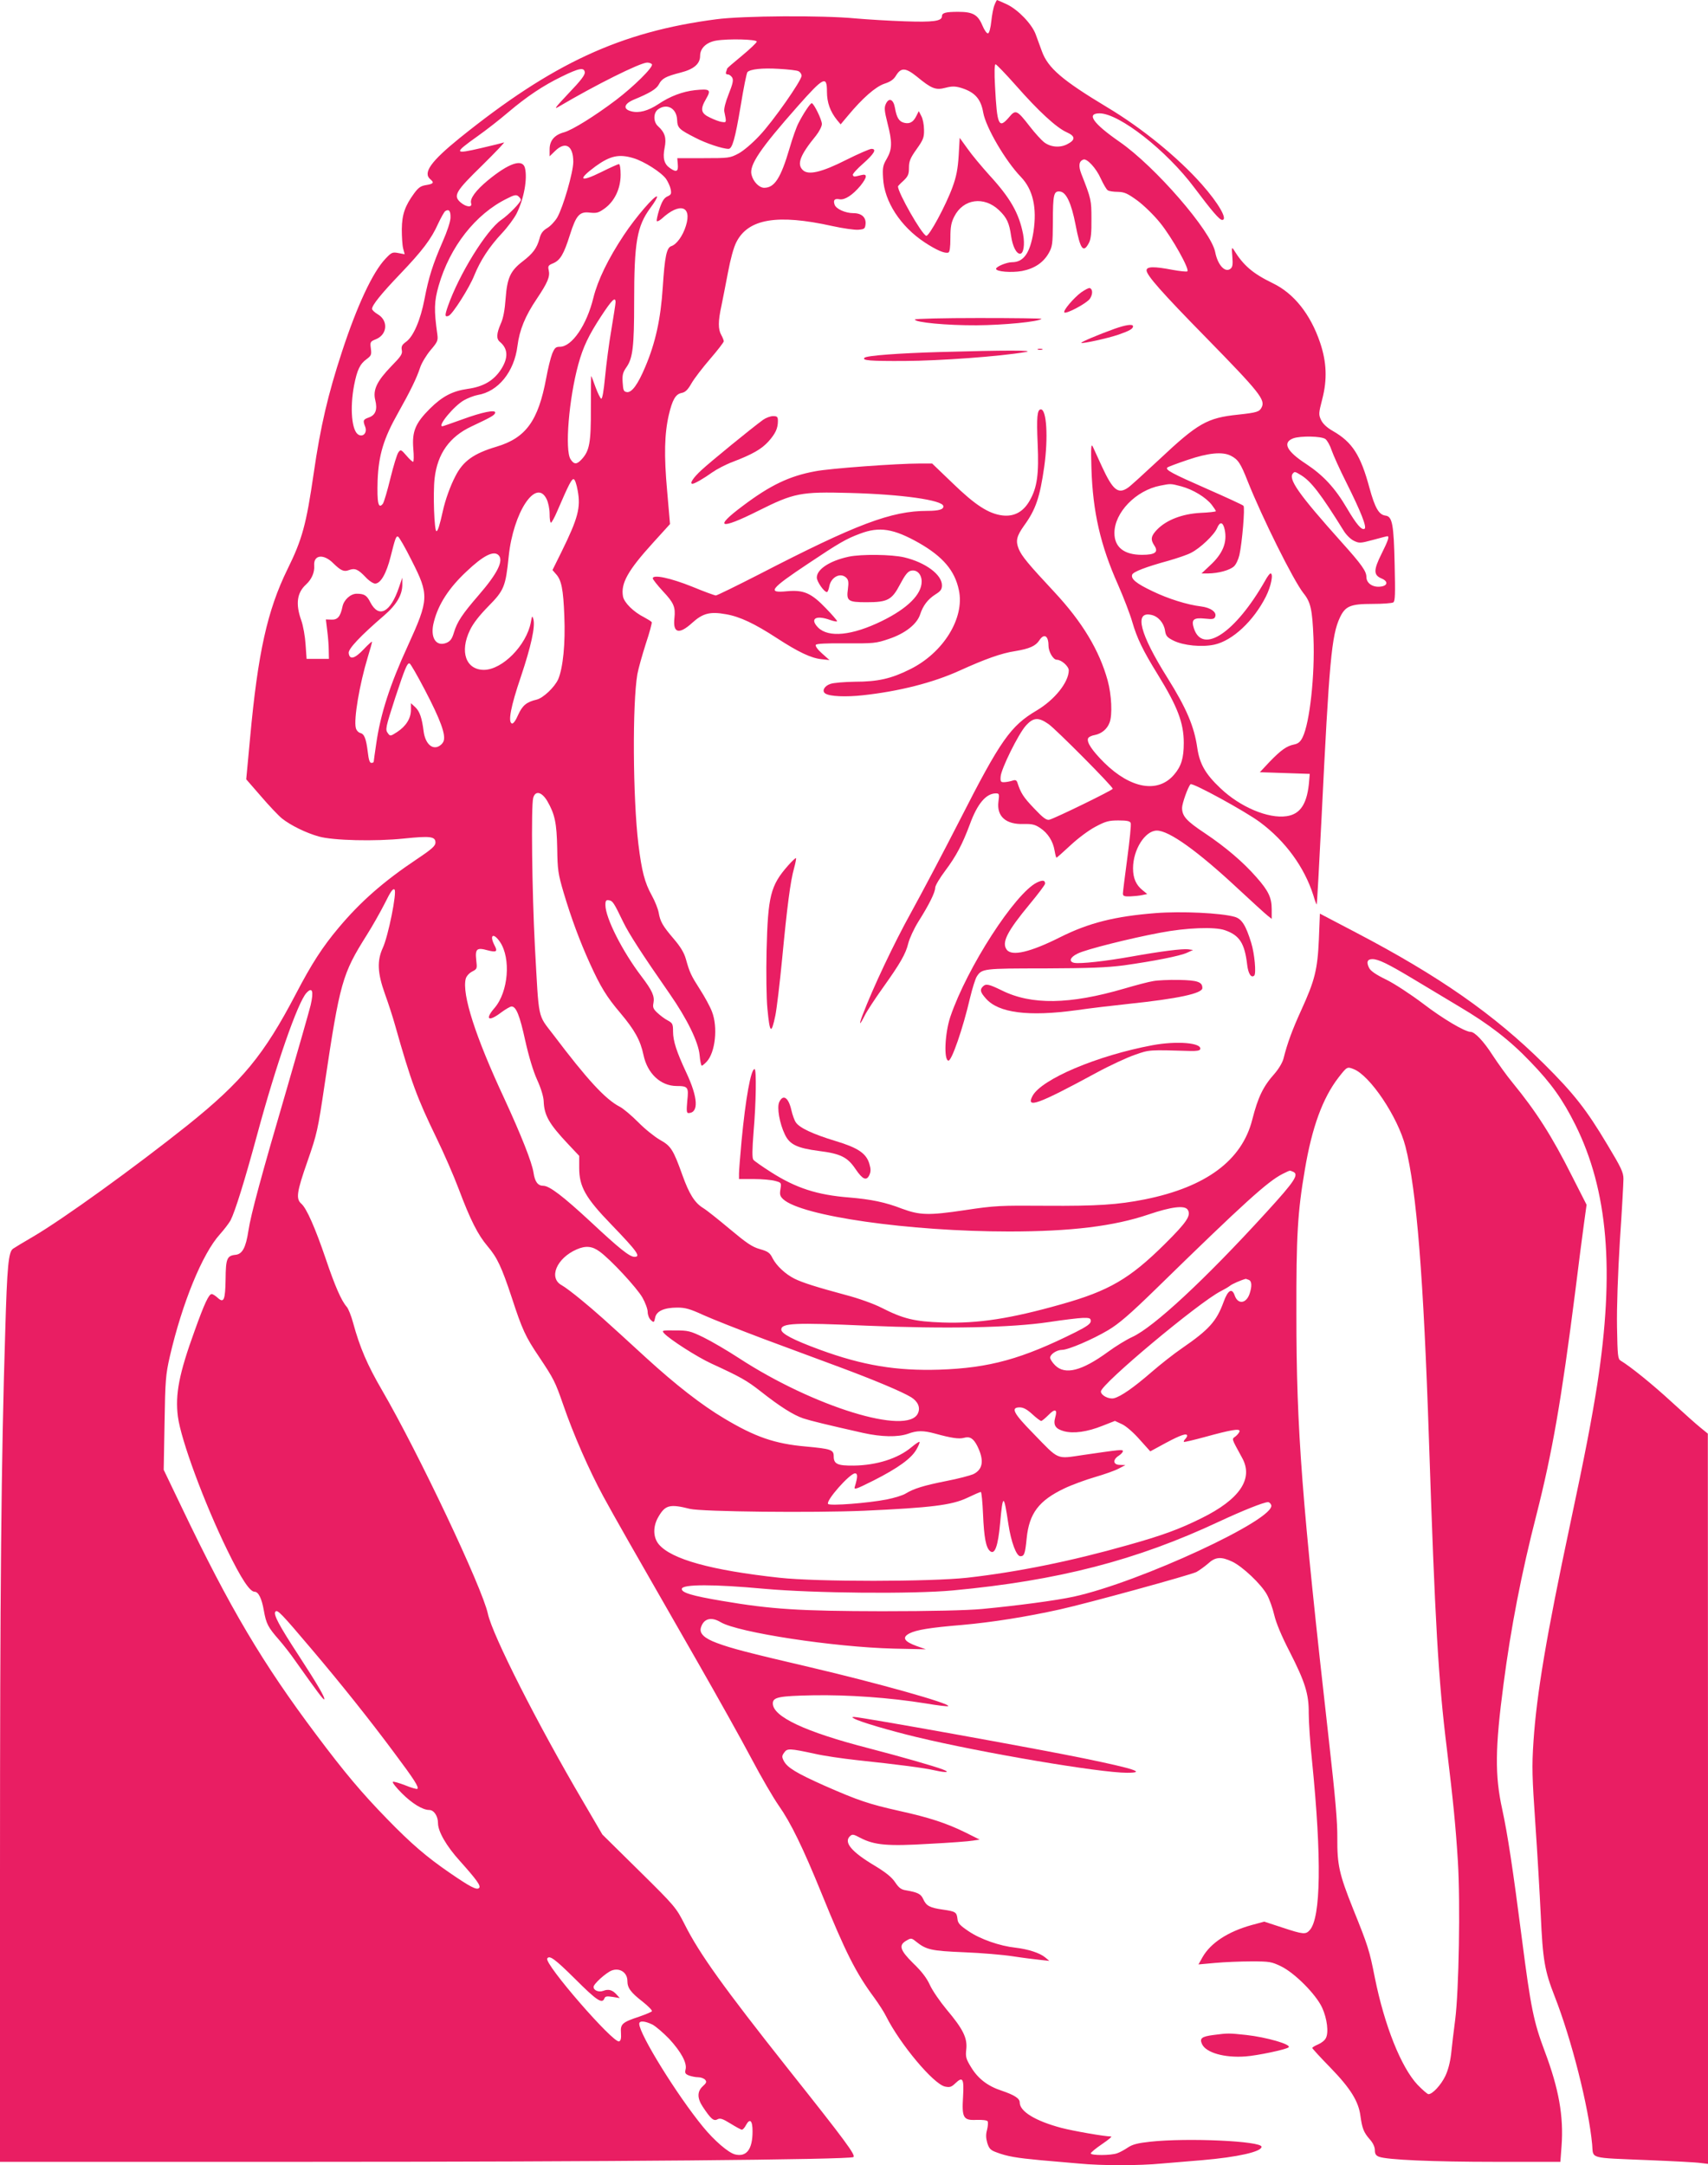 <?xml version="1.0" standalone="no"?>
<!DOCTYPE svg PUBLIC "-//W3C//DTD SVG 20010904//EN"
 "http://www.w3.org/TR/2001/REC-SVG-20010904/DTD/svg10.dtd">
<svg version="1.0" xmlns="http://www.w3.org/2000/svg"
 width="1010pt" height="1280pt" viewBox="0 0 1010 1280"
 preserveAspectRatio="xMidYMid meet">
<g transform="translate(0,1280) scale(0.1,-0.1)"
fill="#e91e63" stroke="none">
<path d="M5881 12771 c-7 -16 -15 -59 -19 -96 -4 -39 -12 -70 -19 -72 -7 -3
-22 18 -34 47 -27 64 -57 80 -143 80 -74 0 -96 -6 -96 -26 0 -29 -51 -36 -220
-30 -91 3 -221 11 -290 17 -195 19 -668 16 -825 -5 -567 -74 -968 -260 -1518
-703 -169 -137 -218 -205 -172 -243 24 -20 18 -27 -25 -34 -32 -5 -46 -15 -71
-49 -54 -74 -72 -124 -73 -212 0 -44 3 -95 8 -114 l9 -34 -37 7 c-35 7 -41 4
-76 -33 -76 -79 -169 -279 -258 -551 -83 -253 -127 -442 -167 -718 -44 -303
-68 -391 -155 -567 -119 -243 -175 -494 -221 -996 l-23 -246 87 -100 c47 -55
104 -115 125 -132 52 -41 142 -85 217 -106 84 -24 333 -30 505 -12 155 16 185
12 185 -24 0 -19 -20 -38 -110 -98 -196 -131 -333 -251 -463 -406 -95 -113
-159 -212 -252 -390 -190 -363 -318 -518 -641 -777 -311 -248 -736 -555 -914
-659 -55 -32 -108 -64 -118 -71 -27 -19 -35 -103 -46 -488 -24 -757 -31 -1553
-31 -3187 l0 -1723 1813 0 c1766 0 3206 13 3233 28 17 9 -45 93 -386 522 -381
481 -524 680 -611 853 -51 100 -55 106 -269 317 l-218 215 -114 195 c-269 457
-536 984 -563 1110 -33 154 -411 952 -625 1320 -89 153 -132 254 -172 400 -11
41 -28 84 -38 95 -31 35 -69 121 -124 284 -62 182 -113 298 -144 325 -33 29
-28 68 37 253 55 158 61 184 100 448 91 610 105 657 249 886 33 52 81 137 107
188 35 71 49 91 58 82 15 -15 -37 -276 -70 -346 -34 -75 -31 -147 13 -270 20
-55 47 -138 60 -185 95 -336 131 -432 244 -665 43 -88 103 -225 133 -305 68
-181 113 -270 170 -337 57 -67 83 -122 143 -303 62 -190 81 -232 163 -353 86
-129 94 -145 141 -280 60 -175 154 -389 237 -542 76 -139 138 -248 555 -975
118 -206 263 -465 321 -575 58 -110 131 -235 162 -279 71 -101 142 -246 254
-521 141 -347 202 -468 311 -615 26 -36 58 -85 70 -110 83 -165 280 -400 348
-415 29 -6 38 -3 62 20 43 41 51 27 45 -78 -8 -127 1 -143 80 -139 34 1 61 -2
65 -8 4 -6 2 -29 -3 -50 -8 -28 -7 -49 1 -78 11 -34 19 -43 55 -56 63 -24 119
-33 257 -46 69 -6 172 -15 230 -20 134 -13 355 -13 490 0 58 5 166 14 240 20
210 18 350 50 350 79 0 34 -438 54 -658 30 -74 -8 -105 -16 -132 -34 -19 -13
-48 -29 -63 -34 -36 -14 -157 -14 -157 -1 0 5 30 30 67 55 37 25 61 45 53 45
-38 0 -222 32 -295 51 -153 41 -245 97 -245 150 0 24 -31 44 -108 70 -82 27
-139 71 -180 139 -30 49 -33 61 -28 106 7 66 -19 119 -116 234 -39 47 -84 112
-99 145 -19 42 -49 81 -99 129 -79 78 -88 108 -38 135 25 15 29 14 55 -7 60
-48 89 -55 283 -63 102 -4 232 -15 290 -24 58 -9 130 -18 160 -21 l55 -6 -25
21 c-32 26 -99 48 -175 57 -93 10 -208 50 -277 97 -51 34 -64 48 -66 72 -5 41
-10 45 -86 56 -78 11 -99 22 -117 63 -14 30 -32 39 -101 51 -29 4 -43 15 -65
48 -20 30 -55 58 -121 98 -136 81 -183 137 -147 173 15 14 20 14 63 -9 83 -43
161 -50 407 -35 121 6 238 15 259 19 l39 6 -84 42 c-112 55 -212 88 -393 128
-178 40 -241 61 -441 149 -166 74 -220 107 -240 146 -12 23 -12 30 2 49 18 26
30 26 183 -7 52 -12 163 -28 245 -37 261 -28 398 -46 464 -61 68 -15 93 -12
45 6 -49 19 -252 77 -437 125 -377 97 -567 187 -567 265 0 37 37 44 235 48
209 4 458 -14 669 -48 70 -12 130 -19 133 -16 15 15 -416 136 -817 230 -373
87 -467 112 -550 143 -76 28 -106 57 -95 92 16 53 61 65 117 31 104 -61 667
-147 1023 -156 l190 -4 -54 19 c-75 27 -89 51 -43 75 42 21 120 34 312 50 180
16 380 48 579 92 166 37 770 203 806 221 16 9 47 31 68 49 44 41 78 43 144 12
61 -29 172 -134 205 -195 15 -27 34 -81 43 -120 11 -47 43 -124 90 -215 93
-182 115 -253 114 -366 0 -48 8 -177 20 -287 57 -568 52 -922 -14 -995 -24
-27 -38 -26 -162 15 l-107 35 -74 -20 c-141 -39 -243 -106 -291 -190 l-24 -43
99 9 c55 5 151 9 214 9 107 0 119 -2 175 -29 81 -39 207 -166 243 -244 30 -65
40 -149 22 -181 -6 -13 -27 -29 -46 -37 -19 -8 -34 -17 -34 -21 0 -3 48 -56
108 -117 119 -123 166 -199 177 -286 10 -72 19 -96 55 -137 19 -21 30 -45 30
-64 0 -22 6 -32 25 -39 48 -18 315 -30 691 -30 l381 0 7 93 c13 177 -16 339
-100 562 -65 173 -82 256 -134 660 -54 419 -85 623 -117 770 -44 200 -42 363
8 740 43 331 106 656 195 1002 93 366 147 674 229 1318 19 154 42 332 51 397
l16 116 -86 169 c-120 239 -212 382 -352 553 -34 41 -86 114 -117 161 -53 83
-106 139 -131 139 -33 0 -165 78 -281 167 -73 55 -169 118 -218 142 -60 29
-92 51 -101 69 -17 34 -11 52 19 52 36 0 90 -26 245 -119 80 -48 201 -121 270
-162 174 -103 298 -198 420 -326 123 -127 191 -223 265 -371 194 -389 234
-863 130 -1537 -34 -214 -72 -412 -160 -825 -140 -658 -198 -1001 -217 -1285
-10 -149 -8 -209 11 -485 12 -173 26 -416 32 -540 12 -267 23 -330 82 -481 99
-252 201 -652 222 -876 8 -87 -27 -78 335 -93 146 -6 284 -13 308 -17 l42 -5
0 2158 -1 2159 -43 35 c-24 19 -101 88 -172 153 -115 106 -246 211 -300 243
-17 10 -19 27 -22 200 -2 116 5 313 17 510 12 176 21 340 21 365 0 38 -13 66
-95 202 -124 208 -198 302 -374 477 -296 293 -619 519 -1116 779 l-210 110 -6
-152 c-8 -179 -24 -243 -104 -418 -52 -114 -82 -194 -105 -286 -6 -24 -28 -61
-53 -90 -68 -76 -98 -139 -132 -272 -61 -241 -273 -398 -634 -471 -161 -32
-284 -40 -586 -38 -273 2 -301 1 -480 -26 -215 -32 -266 -30 -372 9 -98 38
-181 55 -311 66 -191 15 -316 56 -463 150 -52 33 -99 66 -104 73 -8 10 -7 59
1 163 15 173 18 373 6 373 -22 0 -53 -174 -77 -425 -8 -88 -15 -175 -15 -192
l0 -33 88 0 c48 0 104 -5 125 -11 38 -10 38 -11 32 -49 -5 -31 -3 -41 16 -59
108 -100 745 -191 1336 -191 366 0 620 31 826 101 133 45 212 55 230 28 22
-34 -4 -73 -136 -204 -206 -204 -329 -276 -610 -355 -300 -85 -492 -115 -703
-108 -168 6 -231 21 -363 88 -43 22 -134 55 -211 75 -167 45 -254 72 -302 96
-54 27 -106 76 -129 120 -16 33 -27 41 -76 55 -46 13 -79 36 -177 118 -67 56
-137 112 -157 124 -51 31 -84 84 -124 196 -54 151 -68 172 -133 208 -31 18
-89 64 -128 104 -39 39 -88 81 -110 92 -85 44 -193 162 -391 424 -96 126 -85
77 -110 523 -17 325 -23 830 -10 878 12 45 50 37 83 -18 45 -78 56 -129 59
-280 2 -128 5 -150 38 -262 45 -151 96 -288 155 -418 63 -139 100 -199 180
-293 85 -101 119 -162 137 -248 23 -110 101 -183 195 -184 69 0 73 -6 64 -89
-5 -57 -4 -71 7 -71 62 1 57 91 -13 240 -57 122 -78 186 -78 242 0 45 -3 50
-32 66 -18 9 -45 30 -61 45 -24 22 -28 33 -23 57 8 41 -7 74 -70 157 -113 148
-214 347 -214 423 0 26 4 31 21 28 22 -3 29 -14 84 -128 34 -70 110 -188 275
-425 103 -148 170 -285 177 -362 3 -35 9 -63 13 -63 3 0 17 11 29 24 51 55 67
204 31 296 -11 29 -42 86 -69 128 -55 86 -63 103 -85 182 -11 39 -32 73 -72
120 -65 76 -80 102 -89 155 -4 22 -22 68 -41 102 -42 76 -59 142 -79 303 -33
274 -36 830 -6 1005 6 33 29 114 50 180 22 65 37 123 35 127 -3 5 -23 17 -45
29 -62 31 -118 86 -125 123 -14 77 28 153 179 319 l99 109 -17 196 c-19 209
-16 337 10 450 21 89 40 122 75 129 22 4 37 18 59 57 16 28 66 93 110 144 45
52 81 99 81 105 -1 7 -7 23 -15 37 -19 33 -19 82 1 172 8 40 26 130 39 199 14
75 33 146 49 177 70 139 242 168 567 96 64 -14 133 -24 155 -22 35 3 39 6 42
31 5 41 -22 67 -71 67 -48 0 -104 25 -112 51 -9 27 1 37 30 31 31 -5 77 25
123 80 41 51 42 73 5 63 -44 -11 -45 -11 -50 1 -2 6 26 37 62 68 65 58 81 86
48 86 -10 0 -77 -29 -149 -65 -146 -74 -225 -92 -257 -60 -36 35 -16 88 78
203 19 24 35 55 35 69 0 26 -48 123 -60 123 -9 0 -50 -62 -78 -117 -12 -22
-36 -90 -53 -149 -52 -177 -89 -234 -150 -234 -30 0 -65 36 -75 77 -15 57 51
154 273 405 154 174 173 183 173 86 0 -64 19 -117 60 -168 l21 -25 42 50 c87
105 164 172 216 190 37 12 56 25 71 51 29 46 56 44 122 -9 86 -71 111 -81 168
-66 39 10 57 10 92 0 82 -25 118 -65 132 -146 16 -89 132 -287 223 -381 71
-74 96 -182 74 -325 -20 -125 -58 -179 -127 -179 -31 0 -94 -26 -94 -39 0 -17
91 -24 153 -13 73 14 126 49 158 105 22 39 24 53 25 182 0 167 5 187 42 183
37 -4 67 -68 92 -196 28 -147 46 -172 80 -106 11 21 15 60 14 139 0 112 -1
118 -60 268 -18 47 -14 75 13 84 21 7 75 -51 102 -112 16 -34 34 -66 42 -70 7
-5 34 -9 59 -9 39 -1 57 -9 115 -51 38 -28 98 -86 135 -132 70 -86 177 -277
161 -287 -5 -3 -44 1 -88 9 -109 21 -153 20 -153 -3 0 -29 91 -132 352 -398
318 -325 352 -368 328 -413 -13 -25 -27 -30 -138 -42 -184 -19 -238 -50 -468
-266 -88 -82 -170 -157 -184 -166 -58 -40 -89 -15 -153 123 -24 52 -49 106
-55 120 -10 20 -12 -4 -8 -130 8 -255 53 -453 157 -686 33 -75 71 -174 84
-219 28 -97 63 -170 151 -312 117 -190 154 -286 154 -405 0 -90 -15 -138 -57
-187 -95 -112 -257 -84 -414 71 -71 71 -104 120 -95 143 3 8 21 17 40 20 40 8
73 35 87 73 18 45 12 165 -11 249 -49 178 -150 346 -315 523 -155 166 -193
212 -211 255 -19 47 -13 75 31 137 70 96 94 168 120 350 24 172 14 338 -20
338 -22 0 -26 -46 -19 -204 8 -179 -3 -258 -47 -335 -38 -67 -92 -96 -161 -88
-82 10 -161 61 -294 190 l-122 117 -73 0 c-135 0 -534 -29 -619 -46 -152 -28
-265 -82 -427 -204 -176 -131 -137 -144 90 -30 212 106 251 114 542 106 307
-8 546 -42 553 -77 4 -20 -25 -29 -95 -29 -212 0 -419 -78 -992 -374 -135 -69
-251 -126 -258 -126 -7 0 -70 23 -140 52 -127 51 -233 74 -233 49 0 -6 27 -40
60 -76 65 -69 75 -94 68 -159 -10 -89 27 -99 105 -28 63 57 106 68 200 51 82
-14 170 -56 299 -140 129 -84 205 -120 267 -126 l46 -5 -44 39 c-26 23 -41 44
-37 51 4 7 60 10 179 9 162 -1 177 0 253 26 96 32 166 87 185 145 17 52 45 89
90 118 31 19 39 30 39 54 0 63 -97 135 -222 165 -75 18 -256 20 -330 4 -111
-24 -188 -74 -188 -123 0 -24 43 -86 60 -86 4 0 11 16 14 35 11 55 67 83 101
49 12 -12 14 -27 9 -65 -10 -72 0 -79 110 -79 125 0 150 13 199 107 28 53 45
75 63 79 35 9 64 -20 64 -64 0 -76 -84 -159 -235 -233 -176 -86 -315 -100
-377 -39 -51 52 -15 76 71 45 22 -8 41 -11 41 -7 0 4 -29 38 -65 75 -87 91
-132 111 -231 102 -120 -12 -101 13 126 164 181 121 224 146 305 176 115 44
200 30 350 -55 141 -81 211 -163 235 -278 36 -165 -92 -372 -290 -469 -110
-55 -190 -73 -325 -73 -60 -1 -126 -6 -145 -13 -36 -12 -52 -43 -29 -57 26
-17 121 -21 221 -10 213 23 415 74 573 146 150 68 247 103 328 115 84 14 121
30 143 64 28 43 54 27 54 -31 0 -37 28 -84 49 -84 28 0 71 -39 71 -63 -1 -71
-84 -174 -190 -237 -154 -91 -213 -174 -454 -647 -95 -186 -225 -432 -289
-548 -101 -182 -225 -444 -287 -607 -23 -61 -17 -62 14 0 13 26 61 99 106 162
105 147 136 202 151 264 7 28 33 85 59 127 64 101 100 174 100 201 0 13 28 59
61 103 63 84 100 154 144 272 44 121 95 182 153 183 21 0 22 -3 16 -49 -11
-87 44 -136 150 -132 48 1 66 -3 96 -23 46 -30 77 -79 86 -134 4 -23 9 -42 11
-42 3 0 40 33 83 73 45 42 108 89 148 110 60 32 79 37 136 37 50 0 68 -4 72
-15 4 -8 -6 -102 -20 -208 -14 -105 -26 -200 -26 -209 0 -15 8 -18 43 -17 23
1 55 4 72 8 l29 6 -27 22 c-39 31 -57 71 -57 130 0 110 71 223 141 223 72 0
241 -121 478 -342 84 -78 164 -151 177 -161 l24 -19 0 57 c0 68 -19 109 -91
190 -78 89 -181 177 -305 260 -110 73 -134 101 -134 150 0 25 35 124 50 139
11 11 324 -160 410 -224 151 -112 263 -266 316 -432 9 -32 19 -56 20 -55 2 2
15 235 29 518 45 921 59 1073 108 1178 32 68 62 81 192 81 61 0 116 4 124 9
11 7 12 49 8 222 -5 240 -14 286 -54 291 -39 5 -62 44 -95 164 -52 193 -101
270 -216 336 -35 20 -59 42 -70 65 -15 32 -15 39 7 124 30 115 26 219 -13 334
-57 168 -155 291 -280 351 -119 58 -174 105 -232 200 -10 15 -11 7 -7 -41 4
-47 2 -63 -10 -73 -32 -27 -76 21 -91 97 -23 124 -355 507 -566 653 -157 109
-198 168 -118 168 116 0 397 -220 561 -440 103 -137 148 -190 164 -190 35 0
-20 97 -120 210 -141 159 -354 333 -560 456 -266 160 -350 232 -386 331 -12
32 -28 77 -37 101 -23 61 -103 144 -169 176 -31 14 -57 26 -59 26 -2 0 -9 -13
-15 -29z m-1406 -217 c0 -6 -39 -43 -87 -83 -49 -40 -88 -74 -88 -76 0 -2 -3
-10 -6 -19 -4 -10 -1 -16 10 -16 8 0 20 -9 26 -19 8 -15 3 -37 -21 -97 -19
-48 -29 -87 -26 -103 14 -66 13 -66 -13 -62 -14 1 -45 13 -70 25 -56 26 -61
49 -25 111 32 55 24 61 -65 52 -73 -8 -148 -36 -216 -82 -62 -41 -116 -55
-161 -43 -51 13 -44 44 15 69 95 39 134 63 148 90 18 35 40 47 129 70 79 20
115 52 115 99 0 45 37 80 95 90 71 12 240 8 240 -6z m-620 -134 c10 -16 -108
-132 -212 -211 -127 -96 -258 -177 -307 -191 -57 -15 -86 -49 -86 -101 l0 -41
33 32 c61 59 107 31 107 -65 0 -61 -60 -268 -95 -329 -14 -23 -40 -51 -59 -62
-26 -16 -38 -31 -46 -64 -16 -56 -39 -87 -99 -133 -73 -56 -92 -98 -101 -219
-5 -69 -14 -118 -29 -150 -25 -58 -27 -89 -5 -107 48 -40 51 -93 8 -161 -43
-67 -104 -104 -199 -117 -90 -13 -149 -44 -223 -117 -86 -86 -106 -135 -98
-236 4 -43 3 -78 -1 -78 -5 0 -23 17 -40 37 -31 36 -34 37 -47 19 -8 -10 -29
-79 -47 -152 -18 -74 -38 -142 -45 -152 -27 -34 -35 5 -31 138 6 150 35 247
121 399 73 130 110 206 130 267 9 28 37 74 62 104 42 49 45 57 40 94 -20 143
-19 193 8 287 66 230 218 424 404 515 42 22 55 24 67 14 8 -7 15 -16 15 -21 0
-15 -72 -89 -116 -119 -88 -61 -249 -321 -315 -509 -20 -57 -19 -67 4 -58 23
9 123 166 152 240 36 88 88 168 163 248 34 36 72 88 86 115 45 89 66 209 50
272 -15 55 -95 28 -220 -75 -71 -59 -107 -108 -98 -135 8 -26 -29 -23 -62 5
-46 40 -31 65 129 221 78 77 135 137 127 134 -8 -3 -68 -18 -133 -33 -163 -38
-166 -32 -24 69 51 36 133 100 182 142 111 94 207 158 316 211 104 51 133 56
137 26 2 -16 -23 -49 -95 -124 -80 -85 -91 -99 -58 -79 215 127 479 259 522
260 12 0 25 -5 28 -10z m2154 -127 c131 -149 238 -248 299 -275 52 -23 53 -45
2 -71 -43 -22 -99 -17 -137 13 -15 12 -53 53 -83 92 -77 99 -84 102 -124 54
-60 -70 -70 -47 -82 182 -5 85 -3 132 3 132 5 0 60 -57 122 -127z m-1287 86
c10 -5 18 -17 18 -27 0 -28 -169 -270 -249 -354 -43 -46 -96 -91 -125 -106
-49 -26 -57 -27 -206 -27 l-155 0 3 -37 c4 -43 -9 -48 -46 -22 -35 24 -44 59
-32 120 12 58 2 91 -39 128 -29 26 -28 80 1 100 52 37 109 6 112 -62 2 -49 11
-57 109 -107 61 -32 160 -65 195 -65 22 0 39 58 72 255 17 105 35 194 40 199
17 17 86 25 185 19 55 -3 108 -9 117 -14z m-976 -514 c63 -19 164 -83 193
-123 11 -17 24 -44 27 -61 5 -26 3 -32 -19 -42 -20 -9 -32 -28 -48 -76 -11
-35 -18 -67 -15 -70 3 -4 16 3 29 14 106 98 180 76 143 -42 -18 -59 -55 -110
-86 -120 -28 -9 -39 -60 -51 -245 -12 -185 -43 -327 -103 -468 -44 -105 -80
-154 -109 -150 -19 3 -22 10 -25 57 -3 44 1 60 23 91 37 53 45 123 45 385 0
353 16 447 96 556 25 33 43 64 39 67 -11 11 -126 -122 -196 -228 -93 -140
-154 -266 -180 -370 -39 -161 -127 -290 -198 -290 -25 0 -31 -6 -46 -42 -9
-23 -25 -88 -35 -143 -47 -253 -120 -354 -295 -406 -134 -40 -197 -85 -242
-174 -30 -57 -60 -141 -74 -205 -19 -86 -30 -120 -38 -120 -13 0 -21 223 -11
312 17 146 88 246 218 307 117 55 136 66 140 80 7 22 -77 5 -199 -40 -59 -21
-109 -39 -113 -39 -31 0 69 121 128 154 23 13 59 27 81 31 121 20 216 137 235
290 12 94 45 176 114 278 65 97 79 131 71 169 -6 25 -3 30 27 42 41 18 62 53
98 167 37 117 57 140 119 132 40 -4 51 -1 87 25 59 43 94 118 94 199 0 35 -4
63 -10 63 -5 0 -52 -21 -104 -47 -127 -63 -144 -47 -34 34 86 62 138 74 224
48z m-1082 -351 c0 -23 -20 -83 -47 -144 -58 -133 -82 -209 -107 -339 -23
-121 -65 -220 -108 -251 -25 -18 -30 -28 -26 -50 5 -22 -5 -37 -62 -95 -85
-88 -110 -140 -95 -200 14 -56 2 -89 -38 -103 -34 -12 -36 -18 -21 -56 12 -34
-12 -61 -40 -46 -40 22 -52 156 -26 293 18 90 34 125 74 154 27 20 30 26 25
63 -5 38 -4 41 31 55 67 28 73 110 10 147 -19 11 -34 26 -34 32 0 22 55 90
167 207 131 137 184 207 224 297 17 36 36 70 42 74 22 14 32 1 31 -38z m976
-501 c0 -10 -12 -83 -25 -163 -14 -80 -30 -205 -37 -278 -8 -83 -16 -131 -23
-129 -5 2 -20 32 -33 67 -13 36 -24 66 -26 67 -1 2 -2 -84 -2 -189 1 -207 -8
-254 -56 -305 -28 -30 -44 -29 -64 2 -35 53 -10 358 46 562 28 102 61 171 135
284 63 96 85 118 85 82z m4197 -808 c11 -8 28 -38 37 -66 10 -29 49 -116 88
-193 85 -170 122 -263 107 -272 -17 -10 -48 26 -105 123 -70 119 -139 193
-240 260 -117 76 -142 127 -76 152 43 15 164 13 189 -4z m-559 -99 c43 -22 58
-44 100 -151 86 -216 270 -586 330 -662 43 -53 52 -97 59 -264 9 -219 -22
-502 -64 -587 -13 -27 -26 -38 -50 -43 -45 -9 -78 -33 -146 -103 l-57 -61 147
-5 148 -5 -3 -35 c-10 -138 -50 -203 -134 -215 -108 -16 -275 54 -392 166 -88
83 -122 143 -136 237 -18 127 -64 235 -176 414 -164 261 -199 396 -96 373 40
-8 74 -47 81 -92 5 -33 12 -41 52 -61 58 -28 165 -39 239 -23 108 23 233 140
306 285 31 62 45 136 27 136 -5 0 -19 -19 -32 -43 -175 -307 -370 -438 -421
-282 -17 52 -3 65 65 58 46 -5 56 -3 61 12 10 26 -27 53 -84 60 -82 10 -194
45 -287 90 -97 46 -129 73 -120 98 7 17 79 45 214 82 52 15 112 35 134 47 54
27 137 106 154 146 17 41 35 37 45 -9 16 -75 -11 -142 -86 -211 l-51 -48 40 0
c61 1 127 19 152 42 12 11 26 41 32 67 16 71 34 282 24 291 -4 5 -102 50 -218
101 -205 90 -246 112 -232 125 3 4 57 24 119 45 123 42 207 50 256 25z m417
-116 c58 -36 116 -111 249 -325 16 -27 43 -53 62 -62 31 -15 38 -15 112 5 44
12 82 22 86 22 13 0 5 -25 -35 -105 -48 -96 -47 -125 1 -145 41 -17 36 -44 -8
-48 -46 -5 -82 21 -82 57 0 34 -29 75 -146 205 -257 287 -320 377 -287 409 9
10 12 9 48 -13z m-4279 -90 c19 -101 2 -164 -96 -363 l-53 -107 20 -23 c33
-35 44 -90 50 -249 7 -163 -8 -307 -36 -373 -21 -47 -89 -112 -128 -121 -60
-14 -84 -35 -109 -90 -14 -33 -29 -54 -37 -51 -24 8 -7 100 53 276 61 182 86
297 74 341 -6 22 -8 21 -15 -19 -26 -136 -168 -280 -277 -281 -107 0 -145 107
-83 235 19 40 56 87 109 141 93 94 102 117 120 294 27 262 162 466 224 340 10
-20 18 -58 18 -87 0 -29 3 -53 8 -53 4 0 21 30 37 68 69 160 86 193 98 189 7
-2 17 -32 23 -67z m3569 25 c70 -19 146 -65 181 -110 13 -17 24 -34 24 -37 0
-3 -42 -8 -92 -10 -108 -6 -200 -42 -255 -98 -37 -38 -41 -59 -17 -95 26 -39
5 -55 -73 -55 -106 0 -163 45 -163 129 0 121 127 252 271 280 62 12 59 13 124
-4z m-4551 -438 c104 -204 103 -230 -22 -504 -106 -230 -162 -404 -187 -578
-8 -55 -15 -103 -15 -107 0 -5 -6 -8 -14 -8 -10 0 -16 19 -21 63 -10 80 -20
108 -45 114 -11 3 -23 16 -26 30 -13 51 22 258 71 419 14 45 25 85 25 90 0 4
-23 -16 -50 -45 -53 -56 -83 -63 -88 -22 -4 24 68 101 210 223 74 64 108 123
107 184 l0 39 -20 -58 c-50 -148 -119 -184 -169 -88 -21 42 -36 51 -81 51 -36
0 -76 -36 -84 -77 -12 -58 -29 -78 -65 -76 l-33 1 8 -66 c5 -37 9 -89 9 -117
l1 -50 -66 0 -66 0 -6 85 c-3 47 -14 111 -26 144 -34 96 -25 162 29 211 33 30
51 72 48 111 -5 65 56 72 114 13 43 -42 62 -51 92 -39 35 13 54 4 97 -41 20
-22 46 -39 57 -39 33 0 67 60 92 160 27 108 32 121 43 118 7 -2 43 -65 81
-141z m514 31 c32 -32 -7 -109 -118 -237 -96 -111 -127 -157 -146 -221 -11
-37 -21 -50 -43 -60 -64 -26 -100 33 -75 125 26 103 89 200 193 297 98 93 160
125 189 96z m-438 -792 c96 -183 129 -274 112 -310 -6 -14 -23 -28 -38 -32
-38 -10 -71 30 -79 93 -10 79 -23 118 -50 143 l-25 23 0 -39 c0 -50 -28 -96
-81 -131 -40 -26 -42 -26 -55 -8 -17 22 -14 33 43 210 58 175 71 207 85 203 6
-2 45 -70 88 -152z m3691 -207 c45 -32 379 -368 379 -382 0 -8 -340 -174 -375
-183 -17 -4 -37 11 -91 68 -63 66 -78 90 -98 152 -5 14 -12 17 -29 11 -12 -4
-33 -8 -47 -9 -22 -1 -25 3 -23 32 2 45 105 253 149 302 45 50 75 51 135 9z
m-3244 -1288 c65 -97 49 -294 -32 -389 -60 -69 -37 -85 39 -27 26 19 53 35 61
35 27 0 48 -51 81 -202 21 -94 47 -180 70 -231 23 -50 38 -100 39 -127 3 -84
32 -134 144 -253 l66 -70 0 -71 c0 -111 37 -177 189 -334 155 -161 177 -192
138 -192 -29 0 -90 49 -258 206 -164 152 -245 214 -281 214 -32 0 -50 23 -58
77 -9 61 -73 222 -173 439 -171 366 -251 616 -228 708 4 15 20 33 37 42 31 16
31 17 25 70 -7 65 4 74 68 56 51 -13 60 -8 41 28 -33 63 -8 80 32 21z m-1120
-373 c-10 -40 -74 -264 -142 -498 -149 -508 -212 -741 -226 -835 -15 -100 -36
-139 -76 -143 -51 -5 -58 -23 -59 -144 -2 -123 -10 -144 -47 -110 -13 12 -29
22 -35 22 -17 0 -43 -55 -101 -217 -92 -253 -116 -376 -99 -508 18 -137 155
-509 293 -791 81 -166 132 -244 161 -244 22 0 42 -40 54 -110 14 -79 25 -100
89 -173 27 -31 71 -87 97 -125 127 -179 167 -233 171 -228 8 7 -40 89 -150
258 -117 179 -153 246 -138 261 12 12 34 -10 210 -218 175 -206 345 -419 490
-614 122 -163 149 -206 139 -216 -3 -3 -36 6 -72 21 -37 14 -70 24 -73 20 -4
-4 20 -34 53 -67 60 -60 123 -99 162 -99 28 0 52 -36 52 -78 0 -49 50 -136
129 -223 101 -113 126 -148 114 -160 -14 -14 -52 6 -173 89 -137 94 -228 172
-370 318 -152 156 -252 275 -420 499 -317 422 -510 747 -795 1343 l-107 223 5
277 c4 253 7 287 31 392 73 316 193 610 297 724 25 28 53 65 62 81 28 55 84
236 157 505 112 415 241 785 292 840 35 38 44 11 25 -72z m6167 -378 c97 -37
262 -283 307 -458 66 -257 107 -775 139 -1737 36 -1077 55 -1413 106 -1825 37
-306 52 -455 65 -665 15 -245 6 -763 -16 -935 -9 -69 -20 -160 -24 -202 -6
-50 -18 -97 -35 -132 -26 -53 -75 -106 -99 -106 -6 0 -35 25 -65 56 -97 104
-195 349 -252 632 -32 162 -40 188 -129 408 -82 205 -94 260 -93 418 1 95 -12
242 -49 570 -161 1425 -193 1842 -193 2526 -1 465 7 604 50 855 42 250 105
423 199 545 50 64 51 65 89 50z m-360 -606 c40 -15 16 -53 -156 -241 -363
-398 -666 -679 -793 -737 -33 -15 -97 -54 -142 -87 -156 -114 -255 -139 -314
-80 -16 16 -29 36 -29 45 0 20 39 46 70 46 37 0 179 61 272 116 64 38 128 93
283 244 524 512 662 636 749 680 48 23 40 22 60 14z m-4098 -473 c64 -46 220
-214 253 -272 17 -30 31 -68 31 -85 0 -17 8 -38 19 -48 17 -16 19 -15 25 14 7
39 53 60 132 60 46 0 75 -8 153 -44 53 -24 213 -87 356 -141 143 -53 345 -128
450 -167 202 -75 369 -145 423 -178 40 -25 56 -61 40 -95 -60 -133 -618 39
-1058 326 -69 45 -163 100 -210 123 -78 38 -92 41 -167 41 -78 1 -81 0 -66
-17 33 -36 195 -140 280 -179 174 -80 209 -100 292 -165 113 -89 192 -139 251
-159 46 -15 141 -38 354 -86 108 -24 205 -26 265 -5 54 20 91 20 161 1 94 -26
141 -33 170 -25 35 10 56 -3 79 -48 42 -85 34 -139 -24 -167 -19 -8 -90 -27
-158 -40 -136 -27 -193 -45 -241 -74 -17 -11 -67 -26 -111 -35 -112 -22 -336
-39 -348 -27 -17 17 128 181 159 181 17 0 16 -22 -1 -78 -7 -21 3 -18 111 36
144 73 223 130 253 183 13 22 21 42 18 45 -2 3 -24 -12 -48 -32 -79 -66 -204
-106 -340 -108 -97 -1 -119 9 -119 55 0 39 -16 44 -167 58 -182 16 -299 57
-481 166 -133 79 -287 199 -461 358 -254 233 -296 270 -382 341 -47 39 -100
79 -117 88 -80 43 -31 160 88 212 53 23 92 20 136 -13z m3838 -167 c19 -7 20
-38 5 -83 -20 -58 -69 -64 -88 -9 -16 46 -40 32 -66 -40 -41 -112 -85 -162
-245 -272 -47 -32 -127 -95 -179 -140 -106 -92 -183 -146 -224 -156 -30 -7
-77 17 -77 40 0 43 579 527 709 593 20 10 44 24 53 31 12 11 68 35 95 42 1 0
8 -3 17 -6z m-934 -244 c0 -15 -22 -31 -87 -64 -320 -160 -512 -213 -808 -223
-253 -8 -454 25 -707 118 -158 58 -228 95 -228 119 0 38 78 42 505 23 470 -20
852 -12 1075 21 85 13 176 24 203 25 41 1 47 -2 47 -19z m-346 -550 c24 -22
47 -40 53 -40 5 0 24 16 43 35 39 40 54 34 40 -14 -13 -46 1 -68 52 -82 57
-15 137 -4 227 32 l74 29 43 -20 c25 -12 69 -51 104 -91 l62 -69 92 50 c88 47
126 60 126 42 0 -4 -5 -13 -12 -20 -6 -6 -10 -14 -7 -16 2 -2 58 11 124 29
153 42 205 51 205 35 0 -6 -10 -20 -22 -30 -25 -20 -30 -5 38 -130 67 -123
-16 -244 -241 -355 -133 -66 -232 -102 -435 -159 -335 -95 -650 -159 -950
-193 -220 -24 -886 -25 -1112 0 -403 44 -637 109 -712 197 -35 42 -36 107 -2
164 40 69 67 76 186 46 71 -17 727 -24 1031 -11 394 18 517 33 608 76 40 19
76 35 81 35 4 0 10 -60 13 -132 6 -138 17 -198 42 -218 28 -23 47 32 59 165
16 177 22 176 49 -6 16 -105 47 -189 71 -189 23 0 28 15 37 106 15 148 72 223
223 295 44 21 126 51 181 67 55 16 118 38 140 50 l40 21 -32 1 c-41 0 -45 30
-8 54 14 9 25 21 25 27 0 11 -12 10 -232 -22 -165 -24 -141 -35 -300 129 -116
118 -133 152 -78 152 22 0 43 -12 74 -40z m1413 -537 c31 -82 -778 -457 -1168
-542 -106 -23 -333 -53 -544 -73 -91 -8 -296 -13 -590 -13 -486 1 -652 11
-945 61 -178 30 -242 49 -238 72 5 27 191 27 483 0 300 -27 883 -32 1120 -10
622 58 1086 178 1574 407 140 65 262 114 289 115 7 0 16 -8 19 -17z m-4115
-2803 c126 -126 159 -148 172 -114 5 13 15 14 49 9 l42 -7 -19 21 c-24 27 -48
34 -78 22 -27 -10 -58 2 -58 23 0 18 74 84 107 97 48 18 93 -12 93 -62 0 -41
20 -68 91 -123 33 -26 57 -51 54 -56 -3 -4 -36 -18 -73 -31 -103 -34 -114 -44
-110 -97 2 -32 -1 -46 -11 -50 -35 -12 -444 459 -425 490 13 21 45 -2 166
-122z m457 -269 c20 -11 64 -49 98 -84 70 -76 107 -143 97 -181 -5 -21 -2 -27
21 -36 14 -5 39 -10 54 -10 16 0 34 -7 41 -15 10 -12 7 -19 -14 -38 -34 -31
-34 -71 0 -122 47 -71 64 -86 86 -74 16 9 31 4 78 -25 32 -20 62 -36 67 -36 5
0 16 11 23 25 24 45 40 31 40 -35 0 -107 -36 -153 -104 -136 -39 10 -122 81
-189 163 -152 185 -377 548 -377 609 0 20 34 17 79 -5z"/>
<path d="M5238 12185 c-10 -22 -8 -41 10 -113 29 -113 28 -154 -4 -210 -23
-39 -26 -53 -22 -116 7 -137 103 -285 246 -379 70 -46 119 -67 140 -60 8 3 12
30 12 87 0 65 5 91 23 126 53 105 176 122 265 37 46 -44 60 -75 71 -152 9 -62
31 -105 53 -105 21 0 29 55 18 115 -24 124 -75 214 -200 350 -45 50 -103 119
-128 155 l-47 65 -6 -105 c-5 -79 -14 -125 -36 -185 -39 -108 -140 -295 -156
-289 -28 10 -167 255 -167 292 0 2 15 18 33 34 27 26 32 38 32 77 0 38 8 57
45 109 40 56 45 70 44 115 0 29 -7 65 -16 81 l-15 29 -14 -28 c-18 -37 -40
-49 -72 -41 -31 7 -45 31 -55 89 -9 51 -36 62 -54 22z"/>
<path d="M6394 11072 c-46 -34 -110 -110 -100 -119 11 -11 134 55 151 81 18
27 17 57 -1 63 -6 2 -28 -10 -50 -25z"/>
<path d="M5410 10911 c0 -17 189 -35 365 -34 159 1 367 21 384 38 2 3 -165 5
-372 5 -207 0 -377 -4 -377 -9z"/>
<path d="M6590 10856 c-95 -34 -201 -79 -196 -83 6 -6 157 27 221 49 63 22 85
34 85 49 0 15 -42 9 -110 -15z"/>
<path d="M6138 10733 c6 -2 18 -2 25 0 6 3 1 5 -13 5 -14 0 -19 -2 -12 -5z"/>
<path d="M5560 10719 c-245 -7 -435 -21 -448 -34 -16 -16 32 -20 236 -19 210
1 567 27 717 53 63 11 -125 11 -505 0z"/>
<path d="M4512 10318 c-75 -55 -311 -248 -364 -297 -50 -46 -72 -81 -53 -81
12 0 69 33 116 67 27 19 82 48 123 63 117 45 169 75 210 120 41 46 56 77 56
121 0 25 -4 29 -29 29 -15 0 -42 -10 -59 -22z"/>
<path d="M4660 7683 c-104 -118 -119 -180 -127 -503 -3 -131 -1 -283 5 -343
14 -148 23 -155 47 -40 8 39 26 189 40 334 29 305 49 462 71 538 8 29 13 55
11 58 -3 2 -24 -18 -47 -44z"/>
<path d="M6132 7583 c-129 -63 -413 -502 -512 -793 -33 -97 -40 -260 -11 -260
19 0 85 189 127 370 14 58 32 115 40 127 30 47 39 48 399 48 268 1 368 5 470
18 177 25 332 55 375 75 l35 16 -29 4 c-35 4 -157 -11 -336 -43 -151 -27 -302
-44 -338 -37 -34 7 -24 34 21 55 47 24 310 90 487 123 156 30 324 36 383 15
87 -30 117 -77 132 -204 6 -53 24 -81 42 -64 12 13 2 128 -18 193 -32 104 -56
142 -98 154 -81 23 -315 34 -468 22 -241 -19 -395 -58 -563 -142 -177 -89
-287 -115 -317 -74 -31 42 2 107 136 269 50 60 91 115 91 121 0 21 -14 23 -48
7z"/>
<path d="M6819 7000 c-26 -4 -102 -24 -170 -44 -325 -95 -550 -98 -725 -11
-78 38 -94 41 -112 23 -19 -19 -15 -34 18 -71 74 -85 251 -108 535 -69 83 12
220 28 305 37 296 31 440 62 440 94 0 36 -28 46 -139 48 -58 1 -127 -2 -152
-7z"/>
<path d="M6815 6621 c-327 -61 -658 -201 -710 -301 -39 -75 33 -49 378 138 81
44 185 92 230 107 85 30 83 29 326 22 34 -1 56 2 58 10 13 38 -136 51 -282 24z"/>
<path d="M4608 6285 c-15 -32 2 -127 33 -191 28 -60 72 -81 201 -98 129 -16
170 -37 217 -107 42 -62 65 -72 82 -35 9 20 9 35 0 65 -18 63 -68 96 -201 136
-135 41 -213 78 -234 110 -9 13 -20 45 -26 71 -17 76 -49 98 -72 49z"/>
<path d="M5050 2641 c31 -19 212 -72 370 -110 386 -93 1083 -211 1244 -211
116 0 47 23 -249 84 -290 60 -1326 246 -1365 246 -13 -1 -13 -2 0 -9z"/>
<path d="M7177 770 c-71 -9 -85 -20 -69 -54 23 -51 133 -82 256 -73 71 5 242
41 256 54 18 17 -132 60 -251 73 -103 11 -108 11 -192 0z"/>
</g>
</svg>
